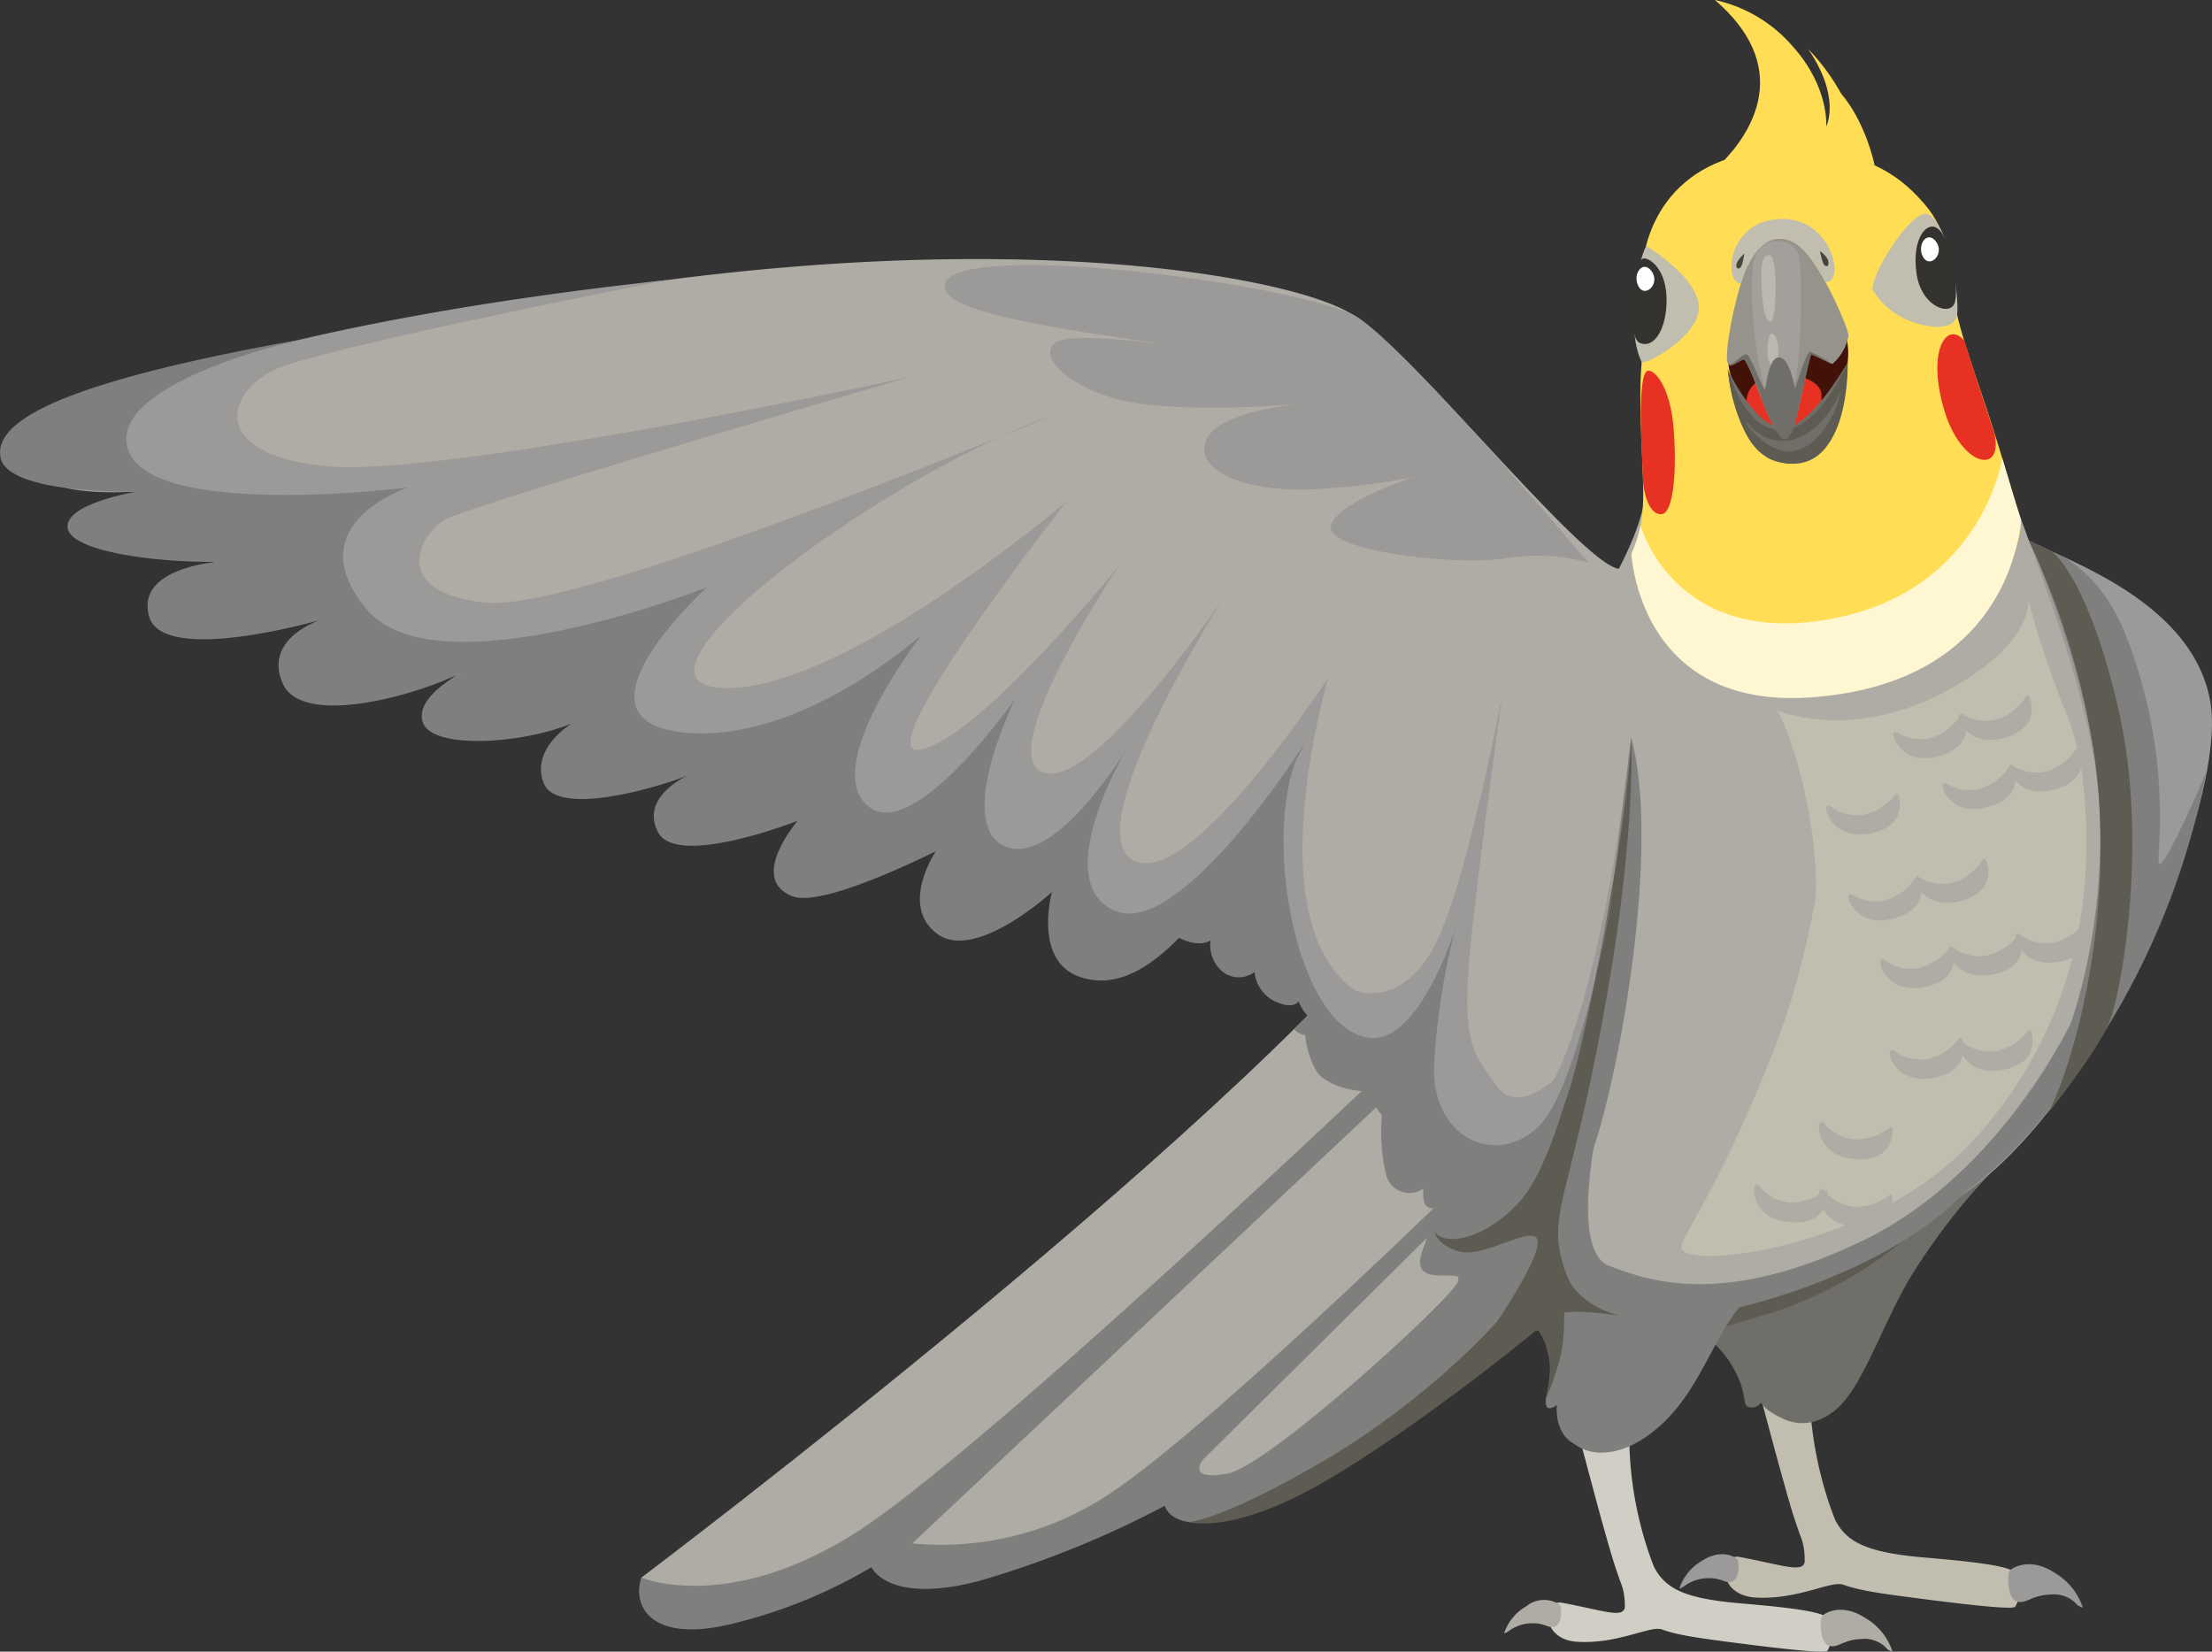 <?xml version="1.0" encoding="UTF-8"?> <svg xmlns="http://www.w3.org/2000/svg" xmlns:xlink="http://www.w3.org/1999/xlink" id="Groupe_103" data-name="Groupe 103" width="216.304" height="161.5" viewBox="0 0 216.304 161.5"><rect x="0" y="0" width="216.304" height="161.5" fill="#333333" stroke="none"/><defs><clipPath id="clip-path"><rect id="Rectangle_136" data-name="Rectangle 136" width="216.304" height="161.5" fill="none"></rect></clipPath><clipPath id="clip-path-2"><path id="Tracé_207" data-name="Tracé 207" d="M730.873,65.771c-11.32.512-13.1,9.044-13.2,11.4s.651,3.075,0,8.284.268,12.245-.011,15.447-1.092,4.341-1.092,4.341.759,14.108,16.55,13.62,21.163-11.938,21.543-16.55c0,0-1.682-6.295-3.744-12.372S748.2,81.8,748.039,79.354s-.633-5.734-2.731-8.194c-1.982-2.324-5.256-5.423-13.023-5.423q-.682,0-1.411.033" transform="translate(-716.566 -65.738)" fill="none"></path></clipPath><linearGradient id="linear-gradient" x1="-3.795" y1="2.643" x2="-3.79" y2="2.643" gradientUnits="objectBoundingBox"><stop offset="0" stop-color="#fff6d2"></stop><stop offset="1" stop-color="#ffde55"></stop></linearGradient><clipPath id="clip-path-3"><path id="Tracé_208" data-name="Tracé 208" d="M747.712,0c7.137,6.141,4.9,12.779-1.577,18.007,0,0,15.186,3.236,15.54-2.476S756.84,4.813,756.84,4.813c3.236,4.73,1.758,7.551,1.758,7.551s.316-3.817-3.252-7.8A13.959,13.959,0,0,0,747.712,0Z" transform="translate(-746.135)" fill="none"></path></clipPath><linearGradient id="linear-gradient-2" x1="-9.364" y1="7.2" x2="-9.351" y2="7.2" xlink:href="#linear-gradient"></linearGradient><clipPath id="clip-path-4"><path id="Tracé_209" data-name="Tracé 209" d="M769.722,45.317c-.1.637-.621.433-2.008.228a18.635,18.635,0,0,0-3.685-.18c-4.26.193-5.641,1.212-5.641,1.212l-.745.847s2.175-1.2,7.015-.978a21.784,21.784,0,0,1,7.62,1.533,18.915,18.915,0,0,0-1.819-4.874,14.039,14.039,0,0,0-1.485-2.189,7.44,7.44,0,0,1,.748,4.4" transform="translate(-757.644 -40.918)" fill="none"></path></clipPath><linearGradient id="linear-gradient-3" x1="-10.576" y1="14.914" x2="-10.562" y2="14.914" gradientUnits="objectBoundingBox"><stop offset="0" stop-color="#ffce00"></stop><stop offset="1" stop-color="#ffde55"></stop></linearGradient><clipPath id="clip-path-5"><path id="Tracé_210" data-name="Tracé 210" d="M759.557,141.788c.457,8.8,3.214,12.572,7.015,12.669s6.342-8.649,4.636-16.475c-.429-1.97-1.381-2.707-2.565-2.707-3.518,0-9.087,6.514-9.087,6.514" transform="translate(-759.557 -135.274)" fill="none"></path></clipPath><linearGradient id="linear-gradient-4" x1="-10.935" y1="6.406" x2="-10.921" y2="6.406" xlink:href="#linear-gradient-3"></linearGradient><clipPath id="clip-path-7"><path id="Tracé_234" data-name="Tracé 234" d="M754.337,331.261c-2.9,3.839-2.089,11.633-7.255,24.364-5.422,13.361-8.764,17.133-8.52,18.105.529,2.11,19.17.1,29.045-11.134s11.134-23.95,10.335-33.117c-.366-4.206-3.213-5.738-6.837-5.738-6.077,0-14.342,4.306-16.768,7.52" transform="translate(-738.549 -323.741)" fill="none"></path></clipPath><linearGradient id="linear-gradient-5" x1="-2.599" y1="1.753" x2="-2.595" y2="1.753" gradientUnits="objectBoundingBox"><stop offset="0" stop-color="#d1cfc5"></stop><stop offset="1" stop-color="#c1beb0"></stop></linearGradient><clipPath id="clip-path-8"><path id="Tracé_235" data-name="Tracé 235" d="M796.891,272.664c-9.036,4.7-16.1,1.726-16.1,1.726,2.323,4.5,4.134,13.558,3.664,18.663,0,0,6.986-8.546,15.167-11.209s11.1.352,11.1.352a24.951,24.951,0,0,0-2-8.243,97.06,97.06,0,0,1-3.437-10.376s.645,4.39-8.391,9.085" transform="translate(-780.787 -263.579)" fill="none"></path></clipPath><linearGradient id="linear-gradient-6" x1="-4.066" y1="2.636" x2="-4.061" y2="2.636" xlink:href="#linear-gradient-5"></linearGradient></defs><g id="Groupe_86" data-name="Groupe 86"><g id="Groupe_85" data-name="Groupe 85" clip-path="url(#clip-path)"><path id="Tracé_197" data-name="Tracé 197" d="M778.782,610.525a37.331,37.331,0,0,1-2.472-12.379c.07-2.8-.873-3.849-.873-3.849s-3.991,1.329-4.28,2.065,0,.758,0,.758,2.179,8.348,3.019,11.115,4.606,2.291,4.606,2.291" transform="translate(-599.367 -461.983)" fill="#c1beb0"></path><path id="Tracé_198" data-name="Tracé 198" d="M788.526,655.491c1.227,3.565,2.172,5.14,9.573,5.769s9.029,1.05,9.344,1.995a4.015,4.015,0,0,1-.473,2.834c-.262.21-2.8.026-8.924-.761s-8.084-1.076-9.974-2.6-3.468-8-3.468-8Z" transform="translate(-609.922 -508.964)" fill="#c1beb0"></path><path id="Tracé_199" data-name="Tracé 199" d="M759.074,674.858c4.329.823,6.106,1.555,6.354.5a6.993,6.993,0,0,0-.591-3.063l6.785,5.137a20.559,20.559,0,0,1-2.794.077c-1.274-.077-4.45,1.548-8.229,1.312s-3.543-4.345-1.524-3.961" transform="translate(-588.955 -522.614)" fill="#c1beb0"></path><path id="Tracé_200" data-name="Tracé 200" d="M889.335,691.253a6.2,6.2,0,0,0-2.8-3.439c-2.382-1.546-4.095-.46-4.345-.209s-.293,2.633.627,3.009,1.467-.6,3.306-.642a3.022,3.022,0,0,1,2.693,1.038,3.247,3.247,0,0,0,.519.243" transform="translate(-685.659 -534.047)" fill="#9b9a98"></path><path id="Tracé_201" data-name="Tracé 201" d="M737.574,685.976a4.916,4.916,0,0,1,2.22-2.727c1.888-1.226,3.247-.364,3.445-.166s.26,1.88-.469,2.178-.967-.421-2.65-.3a4,4,0,0,0-2.136.823,2.551,2.551,0,0,1-.411.193" transform="translate(-573.361 -530.63)" fill="#9b9a98"></path><path id="Tracé_202" data-name="Tracé 202" d="M708.638,532.757c-2.276-4.483-4.213-8.106-19.232-10.673l42.457-12.916a63.261,63.261,0,0,0-9.236,11.7c-2.615,4.48-4.357,9.882-6.719,12.336s-5.839,2.372-7.27-.446" transform="translate(-535.917 -395.807)" fill="#706e69"></path><path id="Tracé_203" data-name="Tracé 203" d="M744.8,588.092c-2.211-.827-2.631-1.769-2.631-1.769a1.134,1.134,0,0,1-1.207.446c-.787-.2.1-1.438-1.995-4.611a12.051,12.051,0,0,0-5.785-4.337s5.791,1.213,8.307,3.544,3.311,6.727,3.311,6.727" transform="translate(-569.948 -449.175)" fill="#706e69"></path><path id="Tracé_204" data-name="Tracé 204" d="M753.748,544.791c-9,3.523-18.529,5.416-23.593,7.952a8.784,8.784,0,0,1,3.943,1.045s.384.013,7.157-2.051a40.08,40.08,0,0,0,12.492-6.947" transform="translate(-567.594 -423.499)" fill="#5e5b53"></path><path id="Tracé_205" data-name="Tracé 205" d="M843.289,237.43c4.034,2.08,16.225,6.16,17.775,15.938s-10.641,39.422-24.892,48.465c-18.192,11.543,7.117-64.4,7.117-64.4" transform="translate(-644.894 -184.569)" fill="#9b9a98"></path><path id="Tracé_206" data-name="Tracé 206" d="M677.236,206.1c6.745,18.645,12.748,33.023,4.228,54.129s-33.187,25.1-41.794,25.49a161,161,0,0,1-16.49-.172s-6.453-33.426-5.422-37.759c2.711-11.39,20.462-30.5,23-41.193s36.474-.494,36.474-.494" transform="translate(-480.134 -156.802)" fill="#afaca5"></path></g></g><g id="Groupe_88" data-name="Groupe 88" transform="translate(159.536 14.636)"><g id="Groupe_87" data-name="Groupe 87" clip-path="url(#clip-path-2)"><rect id="Rectangle_137" data-name="Rectangle 137" width="41.574" height="56.024" transform="translate(-3.558 0.237) rotate(-3.814)" fill="url(#linear-gradient)"></rect></g></g><g id="Groupe_90" data-name="Groupe 90" transform="translate(166.119)"><g id="Groupe_89" data-name="Groupe 89" clip-path="url(#clip-path-3)"><rect id="Rectangle_138" data-name="Rectangle 138" width="17.646" height="22.521" transform="translate(-1.804 0.154) rotate(-4.89)" fill="url(#linear-gradient-2)"></rect></g></g><g id="Groupe_92" data-name="Groupe 92" transform="translate(168.681 9.11)"><g id="Groupe_91" data-name="Groupe 91" clip-path="url(#clip-path-4)"><rect id="Rectangle_139" data-name="Rectangle 139" width="15.89" height="10.325" transform="translate(-1.624 0.395) rotate(-13.687)" fill="url(#linear-gradient-3)"></rect></g></g><g id="Groupe_94" data-name="Groupe 94" transform="translate(169.107 30.117)"><g id="Groupe_93" data-name="Groupe 93" clip-path="url(#clip-path-5)"><rect id="Rectangle_140" data-name="Rectangle 140" width="15.372" height="20.616" transform="translate(-2.081 0.227) rotate(-6.235)" fill="url(#linear-gradient-4)"></rect></g></g><g id="Groupe_96" data-name="Groupe 96"><g id="Groupe_95" data-name="Groupe 95" clip-path="url(#clip-path)"><path id="Tracé_211" data-name="Tracé 211" d="M764.8,122.47c-3.839.345-5.8,6.362-5.635,8.444s3.581,8.979,6.733,8.215,4.645-6.36,4.912-8.505-.425-3.695-1.6-5.97-4.407-2.184-4.407-2.184" transform="translate(-590.136 -95.203)" fill="#421107"></path><path id="Tracé_212" data-name="Tracé 212" d="M774.291,166.556c.13-2.34-7.03-3.232-7.332.519s2.007,4.338,4.791,3.394a3.878,3.878,0,0,0,2.541-3.913" transform="translate(-596.183 -127.899)" fill="#e73223"></path><path id="Tracé_213" data-name="Tracé 213" d="M758.859,159.8s.388,4.8,2.6,7.411c1.8,2.128,5.576,2.814,7.36-.369s1.761-7.741,1.761-7.741-3.6,6.441-6.327,6.416-5.394-5.717-5.394-5.717" transform="translate(-589.907 -123.675)" fill="#706e69"></path><path id="Tracé_214" data-name="Tracé 214" d="M764.433,168.663c-3.268-.194-5.121-4.768-5.574-6.426a17.916,17.916,0,0,0,1.191,4.984c1.091,2.87,2.664,4.32,5.448,4.237a6.44,6.44,0,0,1-3.486-1.947c-1.355-1.6-1.33-2.191-1.33-2.191a5.35,5.35,0,0,0,2.291,1.255c1.307.291,1.46.089,1.46.089" transform="translate(-589.907 -126.117)" fill="#5e5b53"></path><path id="Tracé_215" data-name="Tracé 215" d="M774.408,159.1s.181,5.554-2.16,8.349-5.679.97-5.679.97l-2.062-3.312s2.072,2.947,4.468,2.7,3.933-3.28,4.3-4.3a7.209,7.209,0,0,0,.411-1.525s-1.5,3.97-4.817,4.72-5.083-2.929-5.083-2.929l.7-.1s1.53,2.452,4.062,1.985c3.409-.629,5.861-6.569,5.861-6.569" transform="translate(-593.735 -123.675)" fill="#5e5b53"></path><path id="Tracé_216" data-name="Tracé 216" d="M717.453,207.819a13.413,13.413,0,0,1-.888,2.749s.651,15.248,17.527,14.054,20.114-12.643,20.566-17.346l-1.839-6.041s-2.071,13.867-18.257,15.953c-14.036,1.809-17.109-9.369-17.109-9.369" transform="translate(-557.029 -156.432)" fill="#fff6d2"></path><path id="Tracé_217" data-name="Tracé 217" d="M761.336,105.738c-1.361,1.6-2.861,8.126-2.869,10.588-.005,1.675,1.145-.049,1.651.2s1.736,4.2,2.5,5.716a8.238,8.238,0,0,0,1.278,2.026.459.459,0,0,0,.374,0c.229-.084.615-.591,1.073-2.327s1.158-5.812,1.375-5.86,1.809.892,2.086.892a4.819,4.819,0,0,0,1.561-2.753c-.048-.844-2.706-6.967-4.708-8.7a3.066,3.066,0,0,0-4.317.217" transform="translate(-589.602 -81.4)" fill="#96938d"></path><path id="Tracé_218" data-name="Tracé 218" d="M718.8,108.181c-.519.15-2.28,7.618-.494,11.316.2.409,5.587-2.428,5.589-5.32,0-2.959-5.095-6-5.095-6" transform="translate(-557.773 -84.096)" fill="#c1beb0"></path><path id="Tracé_219" data-name="Tracé 219" d="M822.417,101.316c-.109-1.736,4.108-8.3,5.531-7.348,2.185,1.466,2.95,8.229,2.743,9.779s-2.775,1.441-4.982.464a7.662,7.662,0,0,1-3.292-2.894" transform="translate(-639.313 -72.974)" fill="#c1beb0"></path><path id="Tracé_220" data-name="Tracé 220" d="M717.916,113.478c-1.06,0-1.785,7.683-.4,8.265,1.467.618,2.652-1.467,2.628-4.264s-1.494-4-2.225-4" transform="translate(-557.175 -88.213)" fill="#33322e"></path><path id="Tracé_221" data-name="Tracé 221" d="M843.473,99.7c-1.028-.719-2.486.942-2.052,4.319s3.344,4.335,3.759,2.944-.259-6.25-1.707-7.262" transform="translate(-654.027 -77.378)" fill="#33322e"></path><path id="Tracé_222" data-name="Tracé 222" d="M721.373,162.82c-1.19.164-.529,8.928-.5,10.493s.7,3.736,1.877,3.519,1.446-4.676,1.109-8.536-1.791-5.571-2.484-5.476" transform="translate(-560.216 -126.567)" fill="#e73223"></path><path id="Tracé_223" data-name="Tracé 223" d="M853.554,147.439c-1.738-2.031-3.732,1.005-1.934,6.9,1.662,5.449,5.755,6.251,4.886,2.207,0,0-1.28-3.924-1.859-5.673s-1.094-3.438-1.094-3.438" transform="translate(-661.466 -114.124)" fill="#e73223"></path><path id="Tracé_224" data-name="Tracé 224" d="M845.174,104.622c-.862-1.105-1.9.387-1.239,1.549s2.183-.339,1.239-1.549" transform="translate(-655.879 -81.028)" fill="#fff"></path><path id="Tracé_225" data-name="Tracé 225" d="M720.213,117.57c-.862-1.105-1.9.387-1.239,1.549s2.183-.339,1.239-1.549" transform="translate(-558.739 -91.093)" fill="#fff"></path><path id="Tracé_226" data-name="Tracé 226" d="M769.919,107.068c-1.222,1.666-.065,11.489.936,13.78s1.985,2.514,2.719-.809.829-11.867.347-12.972a2.3,2.3,0,0,0-4,0" transform="translate(-598.096 -82.328)" fill="#a3a09b"></path><path id="Tracé_227" data-name="Tracé 227" d="M774.455,112.1c-.661-.07-.832.771-.835,1.658-.011,3.05.315,4.853.908,4.841s.726-6.414-.073-6.5" transform="translate(-601.382 -87.142)" fill="#bcb7af"></path><path id="Tracé_228" data-name="Tracé 228" d="M776.693,146.472c-.465.014-.641,3.147.145,3.122s.666-3.147-.145-3.122" transform="translate(-603.462 -113.861)" fill="#bcb7af"></path><path id="Tracé_229" data-name="Tracé 229" d="M764.069,155c-.995.108-1.194,2.984-1.32,3.111s-1.3-2.984-1.682-3.346-1.258.889-1.868,1c0,0,.057.158.61-.107s.791-.537.993-.37a22.71,22.71,0,0,1,1.738,4.1c.994,2.644,1.777,3.4,1.922,3.536s.482,0,.482,0,.5-.378.916-2.148,1.339-5.955,1.423-6.04,1.965.929,2.086.929a11.764,11.764,0,0,0-2.195-1.23c-.386-.012-1.423,3.569-1.459,3.593s-.531-3.147-1.646-3.027" transform="translate(-590.171 -120.051)" fill="#706e69"></path><path id="Tracé_230" data-name="Tracé 230" d="M761.38,102.44c-1.767.035-1.338-6.162,3.869-6.291s6.341,6.45,4.37,6.146c0,0-2.05-4.424-4.576-4.236s-3.663,4.381-3.663,4.381" transform="translate(-591.136 -74.741)" fill="#c1beb0"></path><path id="Tracé_231" data-name="Tracé 231" d="M799.323,110.279s.787.5.835,1.084-.4.472-.557,0a10.614,10.614,0,0,1-.278-1.084" transform="translate(-621.362 -85.727)" fill="#49453d"></path><path id="Tracé_232" data-name="Tracé 232" d="M763.407,111.323s-.847.759-.789,1.217.448.263.574-.185a10.047,10.047,0,0,0,.214-1.032" transform="translate(-592.827 -86.538)" fill="#49453d"></path><path id="Tracé_233" data-name="Tracé 233" d="M359.014,383.483c-15.378,22.222-77.31,68.883-77.31,68.883s.17,5.6,9.841,2.884,12.726-5.6,12.726-5.6,5.26,3.563,17.307-1.527l12.047-5.09s2.885,3.733,13.744-1.7,32.148-21.9,32.148-21.9-9.242-8.977-13.314-20.175-7.189-15.775-7.189-15.775" transform="translate(-218.986 -298.105)" fill="#afaca5"></path></g></g><g id="Groupe_98" data-name="Groupe 98" transform="translate(164.43 72.077)"><g id="Groupe_97" data-name="Groupe 97" clip-path="url(#clip-path-7)"><rect id="Rectangle_142" data-name="Rectangle 142" width="59.505" height="50.579" transform="matrix(0.213, -0.977, 0.977, 0.213, -11.059, 49.743)" fill="url(#linear-gradient-5)"></rect></g></g><g id="Groupe_100" data-name="Groupe 100" transform="translate(173.834 58.683)"><g id="Groupe_99" data-name="Groupe 99" clip-path="url(#clip-path-8)"><rect id="Rectangle_143" data-name="Rectangle 143" width="41.348" height="41.229" transform="translate(-13.74 9.407) rotate(-34.399)" fill="url(#linear-gradient-6)"></rect></g></g><g id="Groupe_102" data-name="Groupe 102"><g id="Groupe_101" data-name="Groupe 101" clip-path="url(#clip-path)"><path id="Tracé_236" data-name="Tracé 236" d="M865,237.43s6.019,13,6.836,24.849-2.095,22.637-5.353,28.358a61.079,61.079,0,0,1-8.963,11.283s5.7-2.807,13.456-14.262a74.561,74.561,0,0,0,11.356-27.564s-4.3,10.136-4.631,8.82c-.221-.882,1.434-10.254-3.2-22.161-2.583-6.643-7.056-8.159-7.056-8.159Z" transform="translate(-666.599 -184.569)" fill="#7f7f7e"></path><path id="Tracé_237" data-name="Tracé 237" d="M280.917,518.054c-.879,2.465.573,6.459,8.633,4.571a49.423,49.423,0,0,0,13.869-5.591s1.573,3.679,10.481,1.355a95.589,95.589,0,0,0,18.2-7.358s.968,4.357,12.393-1.065,24.979-17.524,24.979-17.524-1.355-4.357-4.357-4.551a26.375,26.375,0,0,0-6.2.484s2.188-.75,1.864.7-18.46,18.026-22.526,18.8-2.477-1.3-2.477-1.3l24.5-24.261.331-2.536s-24.2,23.674-33.88,30.064a29.65,29.65,0,0,1-19.315,4.865l47.131-44.3-.551-2.426s-40,38.11-52.388,45.855-20.687,4.215-20.687,4.215" transform="translate(-218.199 -363.792)" fill="#7f7f7e"></path><path id="Tracé_238" data-name="Tracé 238" d="M853.1,337.892c-.088.237.926,3.187,4.61,2.09,3.6-1.072,2.313-3.935,2.313-3.935a.2.2,0,0,0-.278-.134,5.42,5.42,0,0,1-2.828,2.286,4.265,4.265,0,0,1-3.453-.5c-.37-.119-.364.2-.364.2" transform="translate(-663.165 -261.111)" fill="#afaca5"></path><path id="Tracé_239" data-name="Tracé 239" d="M882.416,330.2c-.088.237.926,3.187,4.61,2.09,3.6-1.072,2.313-3.935,2.313-3.935a.2.2,0,0,0-.278-.134,5.421,5.421,0,0,1-2.828,2.286,4.264,4.264,0,0,1-3.453-.5c-.37-.119-.364.2-.364.2" transform="translate(-685.952 -255.133)" fill="#afaca5"></path><path id="Tracé_240" data-name="Tracé 240" d="M811.9,386.8c-.088.237.926,3.187,4.61,2.09,3.6-1.072,2.313-3.935,2.313-3.935a.2.2,0,0,0-.278-.134,5.421,5.421,0,0,1-2.828,2.286,4.264,4.264,0,0,1-3.453-.5c-.37-.119-.364.2-.364.2" transform="translate(-631.136 -299.132)" fill="#afaca5"></path><path id="Tracé_241" data-name="Tracé 241" d="M841.214,379.112c-.088.237.926,3.187,4.609,2.09,3.6-1.072,2.313-3.935,2.313-3.935a.2.2,0,0,0-.278-.134,5.421,5.421,0,0,1-2.828,2.286,4.264,4.264,0,0,1-3.453-.5c-.37-.119-.364.2-.364.2" transform="translate(-653.923 -293.154)" fill="#afaca5"></path><path id="Tracé_242" data-name="Tracé 242" d="M855.811,411.863c-.109.228.627,3.259,4.4,2.506,3.681-.735,2.667-3.7,2.667-3.7a.2.2,0,0,0-.264-.159,5.421,5.421,0,0,1-3.027,2.015,4.265,4.265,0,0,1-3.392-.82c-.358-.152-.38.162-.38.162" transform="translate(-665.266 -319.102)" fill="#afaca5"></path><path id="Tracé_243" data-name="Tracé 243" d="M885.226,406.21c-.109.228.628,3.259,4.4,2.506,3.681-.735,2.667-3.7,2.667-3.7a.2.2,0,0,0-.264-.159A5.421,5.421,0,0,1,889,406.867a4.265,4.265,0,0,1-3.392-.82c-.357-.152-.38.162-.38.162" transform="translate(-688.132 -314.708)" fill="#afaca5"></path><path id="Tracé_244" data-name="Tracé 244" d="M825.795,417.372c-.109.228.628,3.259,4.4,2.506,3.681-.735,2.667-3.7,2.667-3.7a.2.2,0,0,0-.264-.159,5.421,5.421,0,0,1-3.027,2.015,4.265,4.265,0,0,1-3.392-.82c-.357-.152-.38.162-.38.162" transform="translate(-641.933 -323.384)" fill="#afaca5"></path><path id="Tracé_245" data-name="Tracé 245" d="M802.124,349.917c-.109.228.628,3.259,4.4,2.506,3.681-.735,2.666-3.7,2.666-3.7a.2.2,0,0,0-.264-.159,5.421,5.421,0,0,1-3.027,2.015,4.265,4.265,0,0,1-3.392-.82c-.357-.152-.38.162-.38.162" transform="translate(-623.532 -270.948)" fill="#afaca5"></path><path id="Tracé_246" data-name="Tracé 246" d="M831.573,315.519c-.087.238.934,3.184,4.615,2.077,3.595-1.081,2.3-3.941,2.3-3.941a.2.2,0,0,0-.278-.133,5.422,5.422,0,0,1-2.822,2.294,4.265,4.265,0,0,1-3.454-.493c-.37-.118-.363.2-.363.2" transform="translate(-646.429 -243.705)" fill="#afaca5"></path><path id="Tracé_247" data-name="Tracé 247" d="M860.275,307.474c-.087.238.934,3.184,4.615,2.077,3.594-1.082,2.3-3.941,2.3-3.941a.2.2,0,0,0-.278-.133,5.423,5.423,0,0,1-2.822,2.294,4.264,4.264,0,0,1-3.454-.493c-.37-.118-.363.2-.363.2" transform="translate(-668.74 -237.451)" fill="#afaca5"></path><path id="Tracé_248" data-name="Tracé 248" d="M860.413,453.733c-.109.228.628,3.259,4.4,2.506,3.681-.735,2.667-3.7,2.667-3.7a.2.2,0,0,0-.264-.159,5.421,5.421,0,0,1-3.027,2.015,4.265,4.265,0,0,1-3.392-.82c-.357-.152-.38.162-.38.162" transform="translate(-668.843 -351.651)" fill="#afaca5"></path><path id="Tracé_249" data-name="Tracé 249" d="M829.972,457.249c-.109.228.628,3.259,4.4,2.506,3.681-.735,2.666-3.7,2.666-3.7a.2.2,0,0,0-.264-.159,5.421,5.421,0,0,1-3.027,2.015,4.265,4.265,0,0,1-3.392-.819c-.357-.152-.38.162-.38.162" transform="translate(-645.18 -354.383)" fill="#afaca5"></path><path id="Tracé_250" data-name="Tracé 250" d="M798.967,492.747c-.163.194-.208,3.312,3.63,3.527,3.748.21,3.509-2.919,3.509-2.919a.2.2,0,0,0-.216-.22,5.421,5.421,0,0,1-3.435,1.193,4.263,4.263,0,0,1-3.079-1.642c-.308-.237-.409.062-.409.062" transform="translate(-621.043 -382.923)" fill="#afaca5"></path><path id="Tracé_251" data-name="Tracé 251" d="M770.453,520.468c-.163.194-.208,3.312,3.63,3.527,3.748.21,3.509-2.919,3.509-2.919a.2.2,0,0,0-.216-.22,5.421,5.421,0,0,1-3.435,1.193,4.264,4.264,0,0,1-3.079-1.642c-.308-.237-.409.062-.409.062" transform="translate(-598.878 -404.472)" fill="#afaca5"></path><path id="Tracé_252" data-name="Tracé 252" d="M798.967,522.383c-.163.194-.208,3.312,3.63,3.527,3.748.21,3.509-2.919,3.509-2.919a.2.2,0,0,0-.216-.22,5.42,5.42,0,0,1-3.435,1.193,4.264,4.264,0,0,1-3.079-1.642c-.308-.237-.409.062-.409.062" transform="translate(-621.043 -405.961)" fill="#afaca5"></path><path id="Tracé_253" data-name="Tracé 253" d="M891.109,237.43a75.427,75.427,0,0,1,6.447,21.278c2.141,15.994-2.328,30.451-4.549,34.683,0,0,4.756-5.941,5.954-8.82s3.907-17.782.882-30.761-6.5-15.326-6.5-15.326Z" transform="translate(-692.713 -184.569)" fill="#5e5b53"></path><path id="Tracé_254" data-name="Tracé 254" d="M700.3,633.4a35.928,35.928,0,0,1-2.38-11.914c.067-2.695-.84-3.7-.84-3.7s-3.841,1.279-4.119,1.987,0,.729,0,.729,2.1,8.034,2.905,10.7,4.433,2.2,4.433,2.2" transform="translate(-538.588 -480.24)" fill="#d1cfc5"></path><path id="Tracé_255" data-name="Tracé 255" d="M700.9,555.9c-12.228.189-10.311,11.221-18.307,16.741-3.863,2.667-7.67,1.691-8.3-1.617-.6-3.134.977-7.2-2.786-10.3-2.461-2.029,5.357-1.336,14.073-2.066A86.171,86.171,0,0,0,700.9,555.9" transform="translate(-521.646 -432.135)" fill="#7f7f7e"></path><path id="Tracé_256" data-name="Tracé 256" d="M669.451,576.359c2.374,1.542,2.64,4.283,2.505,6.068s-.522,2.223-.37,2.947,1.061,0,1.061,0-.523,3.946,3.334,4.28.252-8.43-1.869-10.511a10.81,10.81,0,0,0-4.345-2.784c-.387-.113-.316,0-.316,0" transform="translate(-520.401 -448)" fill="#7f7f7e"></path><path id="Tracé_257" data-name="Tracé 257" d="M709.682,676.678c1.181,3.431,2.09,4.947,9.214,5.553s8.69,1.01,8.993,1.92a3.864,3.864,0,0,1-.455,2.728c-.253.2-2.691.025-8.589-.733s-7.78-1.036-9.6-2.5-3.338-7.7-3.338-7.7Z" transform="translate(-548.746 -525.456)" fill="#d1cfc5"></path><path id="Tracé_258" data-name="Tracé 258" d="M681.336,695.318c4.167.792,5.876,1.5,6.115.48a6.727,6.727,0,0,0-.568-2.948l6.53,4.944a19.8,19.8,0,0,1-2.69.074c-1.226-.074-4.282,1.49-7.92,1.262s-3.41-4.181-1.467-3.812" transform="translate(-528.567 -538.594)" fill="#d1cfc5"></path><path id="Tracé_259" data-name="Tracé 259" d="M806.706,711.1a5.967,5.967,0,0,0-2.694-3.31c-2.292-1.488-3.941-.442-4.182-.2s-.282,2.534.6,2.9,1.412-.578,3.182-.618a2.908,2.908,0,0,1,2.592,1,3.115,3.115,0,0,0,.5.234" transform="translate(-621.64 -549.598)" fill="#afaca5"></path><path id="Tracé_260" data-name="Tracé 260" d="M660.643,706.019a4.731,4.731,0,0,1,2.136-2.624,2.746,2.746,0,0,1,3.316-.159c.191.191.25,1.809-.451,2.1s-.93-.4-2.55-.29a3.855,3.855,0,0,0-2.055.792,2.474,2.474,0,0,1-.4.186" transform="translate(-513.558 -546.309)" fill="#afaca5"></path><path id="Tracé_261" data-name="Tracé 261" d="M670.755,562.993c.388-2.657-1-5.271-1.581-5.271s-1.291-.9-1.194-1.936,7.068-5.2,7.068-5.2-1.226,2-.742,3.066,2.232,1.232,2.232,1.232-4.14.446-4.283.931.179,3.033-.6,5.551a25.426,25.426,0,0,1-1.237,3.436Z" transform="translate(-519.255 -428.007)" fill="#5e5b53"></path><path id="Tracé_262" data-name="Tracé 262" d="M174.239,144.056c-2.966.831-20.254-21.212-26.56-24.972s-35.128-8.993-78.517-1.484-50.109,13-48.953,16.282c1.255,3.564,17.759,1.391,17.759,1.391s-12.226,1.093-13.565,3.7c-1.686,3.275,7.438,5.016,13.768,3.99,0,0-5.719,1.643-5.17,4.211s3.239,3.6,15.008,1.676c0,0-4.394,3.035-2.391,5.358s15.271-.253,15.271-.253-2.882,2.45-.673,4.2,13.053.091,13.053.091-2.68,1.555-1.353,4.088,13.388.741,13.388.741-2.734,2.221-1.657,3.89,7.778,2.07,12.359.828c0,0-1.218,1.963,1.452,3.423s9.206-.134,11.465-1.207c0,0-3.572,4.431.189,6.705s11.22-3.578,11.135-3.363-1.255,5.77,1.893,7.323,7.83-3.508,7.83-3.508a3.464,3.464,0,0,0,4.43,2.033s.3,2.238,1.92,2.853a3.254,3.254,0,0,0,2.77-.112,4.514,4.514,0,0,0,1.791,2.455,3.5,3.5,0,0,0,2.582.234,4.854,4.854,0,0,0,1.359,2.067c.948.758,1.088.6,1.088.6a7.588,7.588,0,0,0,1.943,3.776,4.981,4.981,0,0,0,4.356,1.383s.518,3.033,1.507,3.782A17.8,17.8,0,0,0,155.13,201c.846,1.3,2.061.04,2.061.04a2.566,2.566,0,0,0,.3,2.031c.638.737,1.924-.193,1.924-.193s-.9,2.114-.276,2.592,6.925-1.306,12.6-19.809,2.5-41.6,2.5-41.6" transform="translate(-15.618 -88.446)" fill="#afaca5"></path><path id="Tracé_263" data-name="Tracé 263" d="M76.093,122.98c-39.96,4.313-62.271,12.627-62.14,17.493s13.79,2.848,13.79,2.848-9.26.624-9.509,3.708,13.951,3.5,13.951,3.5-7.373,1.041-5.884,5.17,16.156.42,16.156.42-5.394,1.726-2.923,6.2S56.117,161.1,56.117,161.1s-3.723,2.558-2.359,4.691,13.736-.255,13.736-.255-3.41,3.2-1.869,5.445,14.907-.756,14.907-.756-4.167,3.513-3.061,5.143,13.763-.425,13.763-.425-2.93,1.491-2,3.716,10.09.312,14.917-1.5c0,0-3.623,5.608-.536,7.823s11.861-4.481,11.861-4.481-3.095,7.413,1.892,8.846,8.319-5.3,8.319-5.3-1.271,2.2.935,3.133,2.8-.371,2.8-.371A2.918,2.918,0,0,0,131.1,189.9c2.054.924,2.851.224,2.851.224a3.39,3.39,0,0,0,1.942,2.35c1.554.539,2.124.19,2.124.19a2.621,2.621,0,0,0,1.993,2.415s-.988,5.513,7.138,5.265c0,0-.543,1.722,1.174,3.847,0,0-.415,4.2,1.129,5.281s2.121,0,2.121,0-.3,1.883.686,2.025l.99.142s-1.1,1.952-.325,2.494,9.972-2.911,13.4-19.318,3.4-22.089,3.4-22.089-1.7,14.284-5.282,24.572-8.426,10.617-10.365,3.7-.821-10.73-.821-10.73-7.755,7.728-12.854-1.181.336-27.24.336-27.24-13.63,20.993-19.124,17.849,8.983-25.782,8.983-25.782-12.894,19.119-17.766,17.207,7.468-20.232,7.468-20.232-13.58,16.766-19.375,18.005,14.208-24.249,14.208-24.249-21.779,18.6-33.524,18.228,15.272-20.688,32.451-26.786c0,0-46.293,19.443-55.75,18.435s-6.423-6.656-4-8.083,45.494-13.971,45.494-13.971-45.461,9.873-57.07,8.719-9.745-7.313-4.906-9.482,38.26-8.72,38.26-8.72" transform="translate(-10.846 -95.6)" fill="#9b9a98"></path><path id="Tracé_264" data-name="Tracé 264" d="M454.644,121.143c-8.467-3.443-40.574-7.25-39.653-2.459.523,2.719,13.3,4.272,26.2,6.172,0,0-13.431-2.232-15.408-.848s2.02,5.193,8.557,6.008,15.9-.05,15.9-.05-8.4.547-9.695,3.55,3.971,5.287,11.026,4.8,9.5-1.277,9.5-1.277-8.172,2.7-8.36,5.011,12.028,3.791,17,3.068a18.842,18.842,0,0,1,8.183.39s-19.1-22.675-23.254-24.366" transform="translate(-322.583 -90.505)" fill="#9b9a98"></path><path id="Tracé_265" data-name="Tracé 265" d="M29.3,149.2C6.976,153.205-.569,156.889.033,160.649s13.379,3.392,13.379,3.392-6.955,1.143-6.808,3.485,8.464,3.49,14.734,3.388c0,0-8.134.554-6.753,5.359s16.81.309,16.81.309-5.712,1.762-3.744,6.24,13.979.9,17.95-1.313c0,0-5.13,2.46-4.262,5.1s9.474,2.191,14.565.118c0,0-4.07,2.436-2.737,5.837s11.579.3,14.218-.818c0,0-4.864,2.05-3.045,5.6s13.652-1.1,13.652-1.1-4.894,5.692-.493,7.378c2.334.894,9.3-2.1,14-4.394,0,0-3.59,5.351.175,8.081s11.192-4.106,11.192-4.106-1.9,6.8,2.817,8.332,11.2-1.81,21.919-22.9c0,0-12.232,19.319-18.656,16.374s1.185-15.713,1.185-15.713-7.144,11.76-11.97,9.384,1.125-14.4,1.125-14.4-10.058,14.479-14.515,10.439,5.343-16.665,5.343-16.665-11.991,10.89-23.533,9.517,2.542-14.157,2.542-14.157-26.406,10.419-33.294,2.119,4.049-11.887,4.049-11.887-26.284,3.338-27.494-4.234C11.386,153.191,29.3,149.2,29.3,149.2" transform="translate(0 -115.981)" fill="#7f7f7e"></path><path id="Tracé_266" data-name="Tracé 266" d="M599.223,340.506c-3.033,16.892-4.944,21.231-9.061,25.732s-5.883,3.568-6.268,3.538.277-2.235.277-2.235,0,.331-.992,0-.662-1.985-.662-1.985a1.669,1.669,0,0,1-2.426-.551c-.992-1.544-.772-4.741-.772-4.741a4.842,4.842,0,0,1-1.1-2.1,2.6,2.6,0,0,1,.11-1.985s-4.521.441-6.174-1.544a4.019,4.019,0,0,1-1.1-3.638s-.839.013-1.136-.324l-1.631,1.627a1.718,1.718,0,0,0,1.113.572,8.269,8.269,0,0,0,1.1,3.528c.992,1.544,4.3,2.205,5.513,1.874a2.971,2.971,0,0,0,.882,2.425,18.221,18.221,0,0,0,.441,5.954,2.361,2.361,0,0,0,3.638,1.213s-.22,1.323.331,1.764,1.213-.11,1.213-.11-.441.992-1.654,4.41,2.594,2.092,3.5,2.59,5.759,5.9,5.759,5.9l1.867-1.177s3.2-5,5.52-6.982a18.252,18.252,0,0,1-.992-6.064c0-3.528,3.639-19.515,4.41-29.879s.336-14.584.336-14.584Z" transform="translate(-441.762 -251.663)" fill="#7f7f7e"></path><path id="Tracé_267" data-name="Tracé 267" d="M690.529,323.875c2.867,10.474-.992,31.864-3.418,39.361s0,11.136,0,11.136-1.323.772-3.528-.992,4.079-19.515,5.623-29.438a131.008,131.008,0,0,0,1.323-20.067" transform="translate(-531.029 -251.768)" fill="#7f7f7e"></path><path id="Tracé_268" data-name="Tracé 268" d="M736.577,446.743s-6.905,15.2-20.577,21.819-20.986,3.976-24.881,2.484-1.029-14.061-1.029-14.061-4.178,10.4-3.3,14.626,7.381,5.441,14.768,4.008,16.977-5.122,22.766-10.224,11.024-12.8,11.825-15.4.429-3.249.429-3.249" transform="translate(-533.788 -347.28)" fill="#7f7f7e"></path><path id="Tracé_269" data-name="Tracé 269" d="M558.3,534.344c-.661,6.946-12.857,17.986-22.8,23.822s-13.26,6.04-13.26,6.04,3.978,1.23,12.467-3.511,20.177-14.113,21.169-14.995,1.477,1.5,1.477,1.5a9.62,9.62,0,0,1,.4-2.932c.441-1.213,6.6-.243,6.6-.243s-3.406-.724-4.893-3.328a12.666,12.666,0,0,1-1.156-6.352" transform="translate(-405.967 -415.378)" fill="#5e5b53"></path><path id="Tracé_270" data-name="Tracé 270" d="M629.977,372.078c.608,1.522,4.578,1.192,8.216-2.667s6.615-16.318,8.82-28.777,2.205-16.759,2.205-16.759.545,8.768-2.374,25.333-4.95,19.783-4.761,23.852.189,3.738.189,3.738l-6.135,4.163s4.26-6.258,3.93-7.912-5.182,1.764-7.608,1.1-2.482-2.073-2.482-2.073" transform="translate(-489.719 -251.768)" fill="#5e5b53"></path><path id="Tracé_271" data-name="Tracé 271" d="M609.28,304.561s-3.528,18.854-6.726,24.808-7.542,4.295-7.542,4.295-1.388,4.305,2.47,4.526,4.521-.331,4.521-.331,1.654,10.143,6.064,10.364,6.372-5.977,6.372-5.977-3.836,3.662-5.82.575-3.639-3.418-2.315-15.105,2.977-23.154,2.977-23.154" transform="translate(-462.35 -236.754)" fill="#9b9a98"></path><path id="Tracé_272" data-name="Tracé 272" d="M522.509,336.3a61.345,61.345,0,0,0-7.167,9.923s2.205,1.433,3.638.551a3.4,3.4,0,0,0,1.213,3.087,2.545,2.545,0,0,0,3.087,0,3.579,3.579,0,0,0,1.984,2.867c1.874.882,2.315,0,2.315,0s.772,1.874,1.764,1.874a4.68,4.68,0,0,0,1.433,4.41c2.095,1.985,5.4.882,5.4.882s.221,2.977,1.1,3.859c0,0-.331,3.749.882,5.292a1.914,1.914,0,0,0,2.646.551s.551,1.764,1.433,1.764c0,0-.551,1.213,0,1.874s4.521.772,8.049-4.41,4.152-7.759,6.155-17.551l2-9.792s-3.2,19.4-7.387,23.484-10.7,1.068-10.2-6.357a70.635,70.635,0,0,1,2.042-12.937s-3.638,11.687-8.71,10.584-7.828-10.695-8.049-18.082,1.846-10.372,1.846-10.372Z" transform="translate(-400.607 -254.819)" fill="#7f7f7e"></path></g></g></svg> 